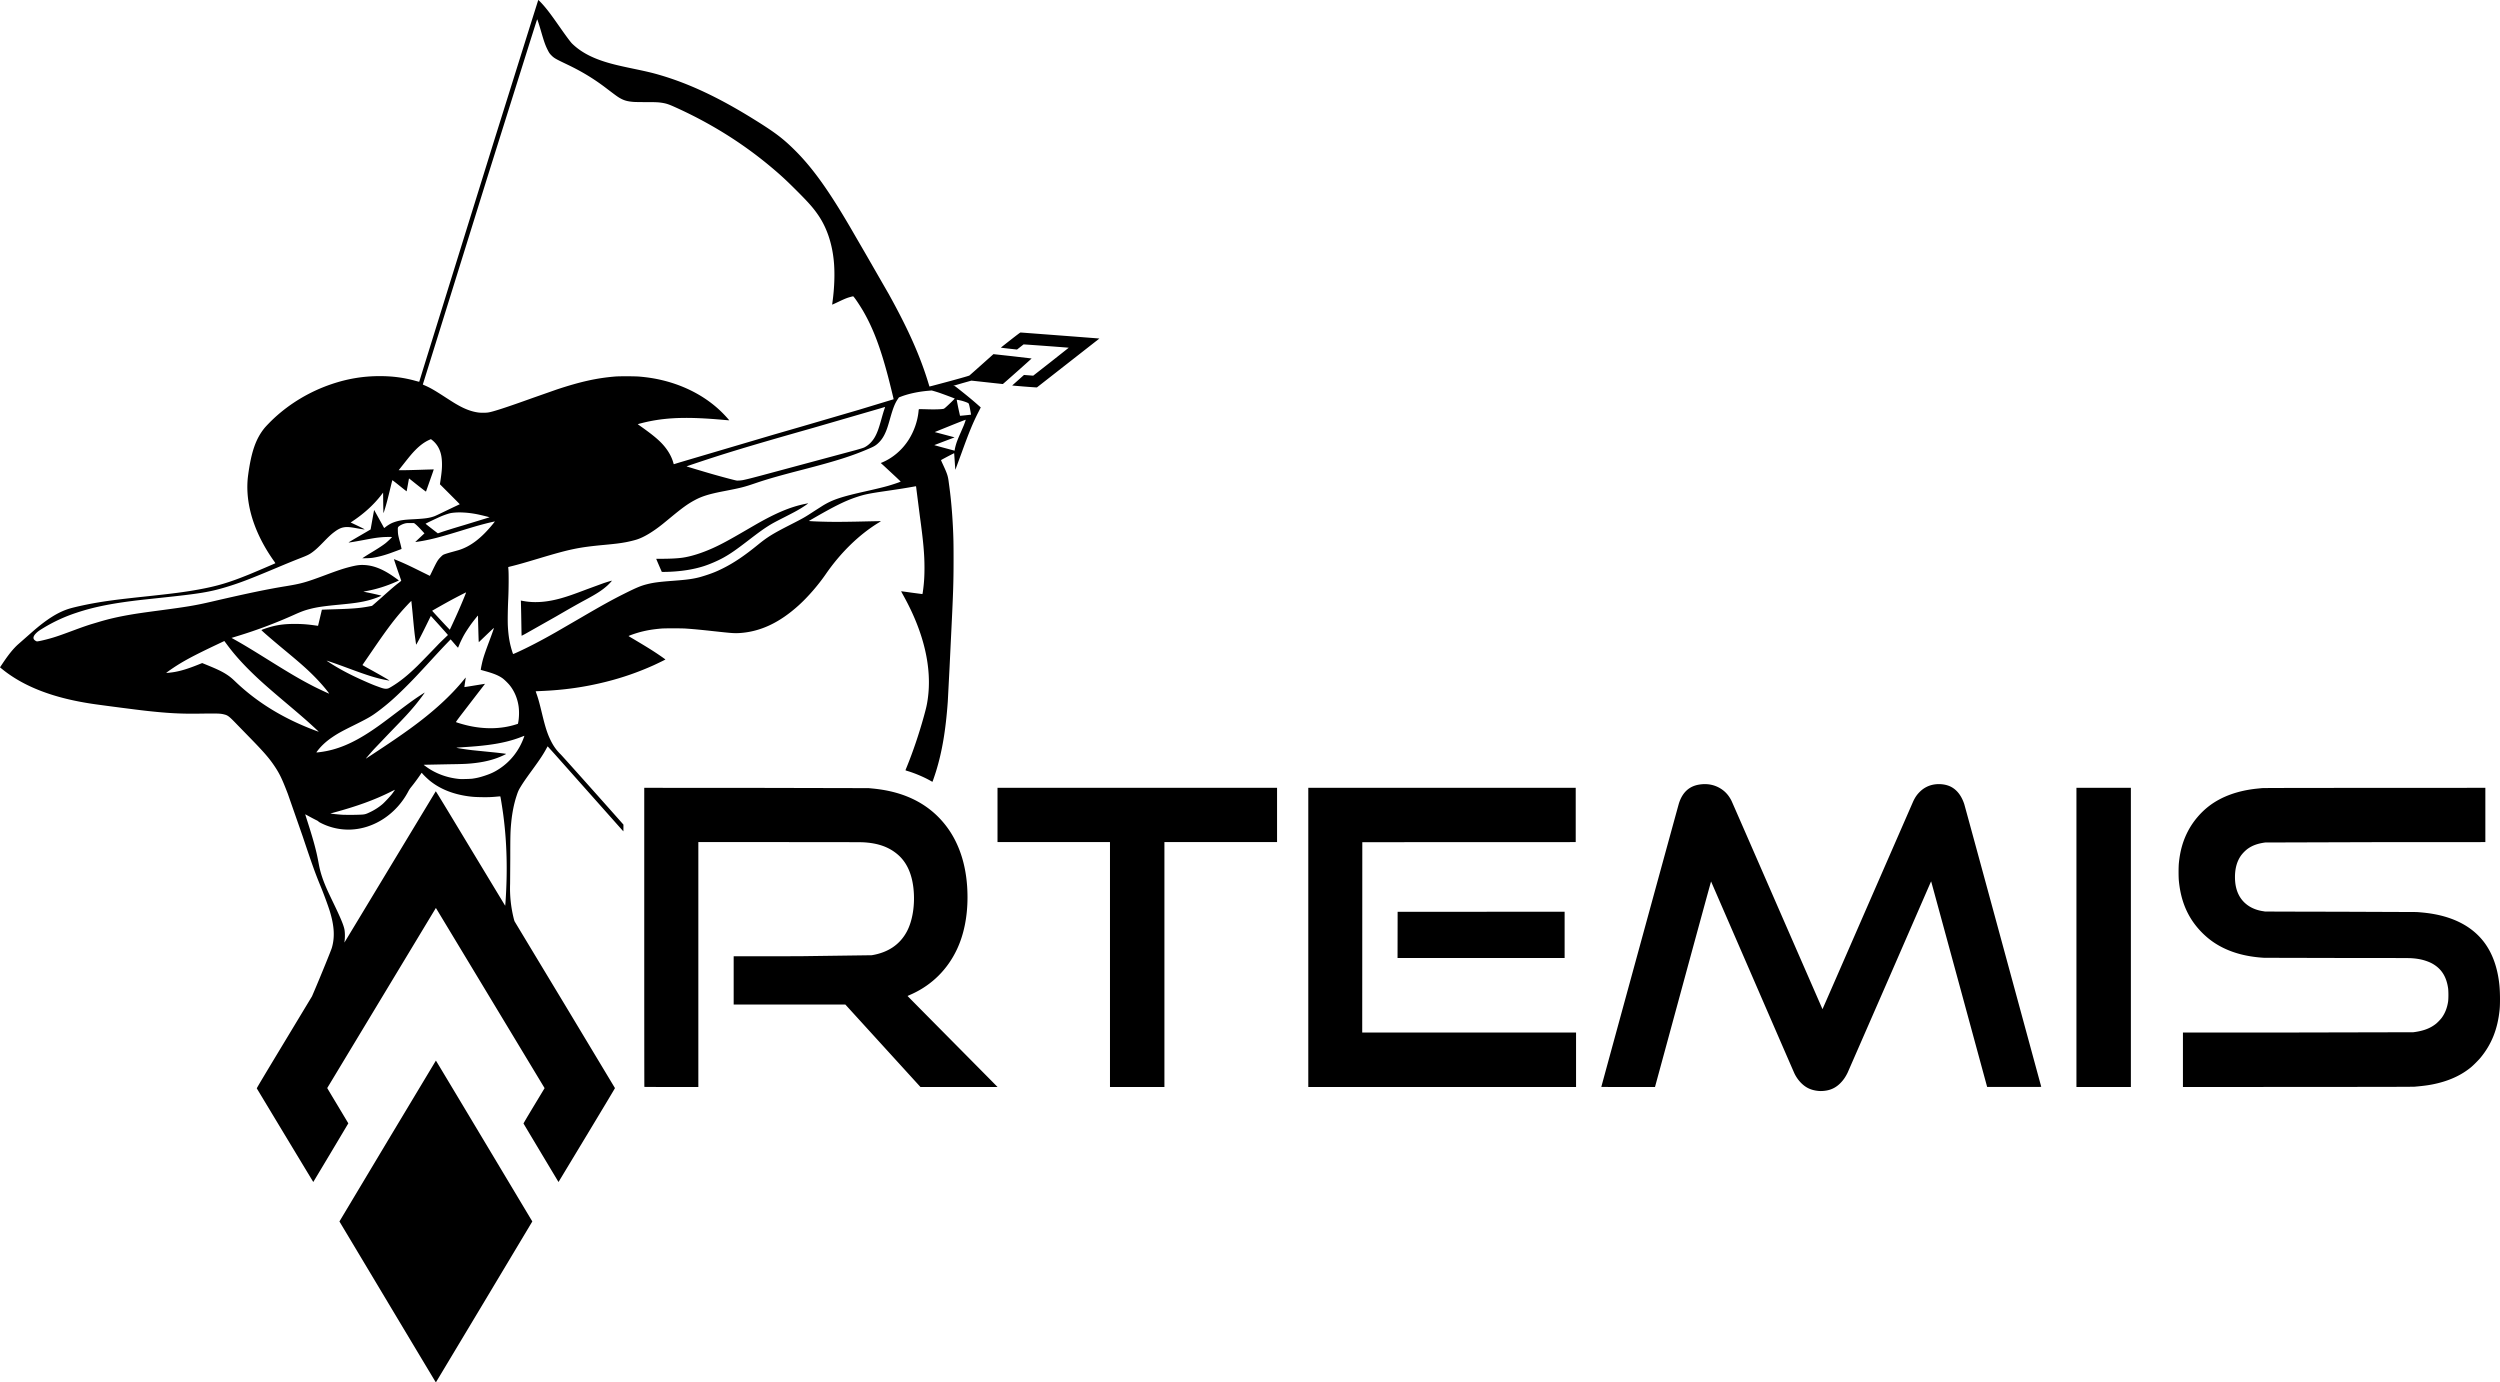 <svg xmlns="http://www.w3.org/2000/svg" width="937.526" height="518.418" xmlns:v="https://vecta.io/nano"><path d="M145.358 488.238l-18.066-30.179 18.064-30.173 18.114-30.156c.041.014 12.646 21.044 33.276 55.517l2.88 4.813-18.068 30.179-18.101 30.179c-.019 0-8.163-13.581-18.1-30.18zm-38.446-62.471l-10.614-17.616c-.041-.088 2.301-4.016 10.328-17.321l10.381-17.207.863-2.019c2.415-5.65 6.285-15.16 6.578-16.166 1.156-3.965.932-8.121-.734-13.617-.614-2.024-2.298-6.597-3.504-9.514-1.935-4.681-3.119-7.98-6.674-18.593l-5.603-16.035c-2.138-5.567-3.076-7.523-4.956-10.333-2.061-3.079-4.042-5.356-9.61-11.048l-4.671-4.799c-2.657-2.762-3.233-3.217-4.483-3.54-1.59-.411-2.347-.437-9.715-.334-6.853.096-11.827-.179-20.192-1.116-3.086-.346-13.93-1.748-18.56-2.4-15.473-2.178-27.013-6.599-35.376-13.55L0 250.254l1.017-1.518c2.24-3.344 4.052-5.567 5.811-7.132l5.332-4.693c5.449-4.752 9.627-7.364 13.856-8.663 1.558-.478 5.526-1.374 8.512-1.921 5.155-.945 9.6-1.531 19.936-2.629 10.455-1.111 14.986-1.705 20.032-2.628 7.04-1.288 11.419-2.597 19.04-5.694 1.878-.763 9.643-4.08 9.711-4.148.027-.027-.156-.336-.407-.686-4.293-5.991-7.349-12.355-8.879-18.493-1.204-4.829-1.506-9.499-.901-13.944 1.18-8.67 2.849-13.486 6.07-17.512.562-.702 2.348-2.545 3.563-3.676 6.121-5.698 13.569-10.128 21.595-12.846 6.045-2.047 11.832-3.015 18.048-3.019 4.89-.004 9.071.548 13.555 1.789.715.198 1.308.349 1.32.336s.618-1.982 1.348-4.375l26.401-84.96 13.825-44.128L201.85.002c.055-.058 1.207 1.114 2.029 2.065 1.609 1.862 2.852 3.525 6.007 8.032 2.414 3.45 4.082 5.691 4.639 6.233 3.702 3.604 8.626 6.029 15.989 7.873 1.797.45 3.726.88 7.343 1.636 4.673.977 6.612 1.436 9.184 2.177 11.006 3.17 22.079 8.329 35.005 16.309 8.276 5.109 11.344 7.395 15.769 11.753 7.119 7.011 13.522 16.052 22.711 32.067l4.159 7.168 8.589 14.936c7.34 13.216 11.89 23.462 14.974 33.725l.307.971c.012.012.54-.117 1.174-.286l3.136-.832c4.864-1.284 10.422-2.846 10.654-2.994.087-.055 2.154-1.884 4.594-4.063l4.436-3.962 7.166.787 7.15.836c-.036.109-10.705 9.586-10.79 9.586a921.16 921.16 0 0 1-5.942-.642l-5.85-.642-3.341.94-3.402.994c-.034.031.063.054.224.055.275 0 .35.052 2.225 1.537 3.026 2.397 5.065 4.092 7.024 5.836l.781.695-.916 1.806c-2.088 4.116-3.418 7.344-6.267 15.214l-2.335 6.351c-.021.026-.119-1.198-.216-2.72l-.214-3.132-.037-.365-.648.325c-1.442.722-4.104 2.141-4.257 2.268-.034.029.148.447 1.001 2.297 1.266 2.747 1.583 3.725 1.839 5.677l.314 2.355c.569 4.198 1.026 9.36 1.284 14.528.211 4.206.254 6.3.254 12.288 0 8.896-.119 12.462-1.02 30.592l-.478 9.92-.674 12.96c-.785 10.834-2.144 18.842-4.455 26.259-.447 1.433-1.199 3.612-1.303 3.772-.005.008-.339-.172-.741-.402-2.362-1.347-5.751-2.792-8.486-3.617-.848-.256-.903-.282-.855-.407a261.23 261.23 0 0 1 .547-1.35c2.278-5.594 4.533-12.269 6.291-18.624.942-3.405 1.171-4.414 1.477-6.528 1.704-11.746-1.407-25.056-9.083-38.871-.496-.893-.887-1.638-.87-1.655s1.79.219 3.939.526l3.992.526c.089-.034.15-.377.362-2.061.313-2.477.448-4.821.448-7.776 0-5.124-.413-9.76-1.725-19.34l-1.281-10.001c-.073-.667-.146-1.226-.163-1.243s-.297.019-.622.078c-2.924.535-5.397.928-10.736 1.708-6.263.915-7.957 1.263-10.889 2.238-4.26 1.417-8.09 3.297-15.971 7.84l-1.997 1.151.461.042c.987.091 3.426.184 6.541.251 3.461.074 8.001.026 15.858-.17l4.143-.08c.086.014-.123.171-.658.494-7.33 4.432-14.354 11.25-19.955 19.366-2.897 4.198-6.745 8.626-10.238 11.781-7.147 6.455-14.298 9.815-21.982 10.329-2.043.137-2.818.081-10.24-.73-4.626-.505-7.178-.745-10.08-.946-1.598-.111-7.893-.111-9.152-.001-3.076.269-5.167.609-7.648 1.241-1.695.432-4.688 1.461-4.61 1.586.017.027.298.208.625.401 5.217 3.087 7.589 4.541 9.806 6.013 1.454.965 3.357 2.303 3.361 2.363.003.049-3.007 1.52-4.369 2.134a104.96 104.96 0 0 1-17.741 6.182c-8.081 2.047-15.955 3.164-24.828 3.519-.913.037-1.672.079-1.687.094s.105.396.267.847a41.03 41.03 0 0 1 1.07 3.475c.327 1.218.359 1.347 1.177 4.697 1.122 4.598 1.846 6.829 2.973 9.161.949 1.964 1.868 3.344 3.173 4.766.275.299.553.582.618.628.233.164 13.515 15.021 23.011 25.74l.595.672v1.264c0 .695-.011 1.264-.026 1.264s-1.691-1.879-3.727-4.176l-22.067-24.832-2.59-2.863c-.021 0-.211.324-.422.718-1.177 2.199-2.42 4.085-5.282 8.017-2.596 3.566-3.529 4.925-4.583 6.675-.64 1.063-.885 1.633-1.449 3.373-.89 2.747-1.555 6.054-1.899 9.456-.339 3.35-.387 5.032-.388 13.744l-.065 9.59c-.152 4.305.269 8.444 1.293 12.714.144.598.314 1.192.378 1.32s8.562 14.225 18.884 31.328l18.769 31.224c.001.07-4.76 8.019-10.579 17.664l-10.59 17.546c-.014.016-13.084-21.823-13.126-21.933-.023-.061 1.47-2.596 3.933-6.679l3.971-6.582-.159-.271-20.382-33.789-20.223-33.517-.153.245c-.128.205-40.532 67.176-40.597 67.291-.012.021 1.763 2.997 3.944 6.612l3.966 6.626a5306.61 5306.61 0 0 1-13.141 21.996c-.006.005-4.763-7.866-10.571-17.492zm39.389-100.693l17.114-28.331c.055-.056 3.257 5.207 13.033 21.421l12.997 21.499c.02.002.086-.724.145-1.613.78-11.61.498-22.253-.86-32.496-.335-2.529-1.025-6.812-1.111-6.898-.02-.02-.533.011-1.14.07-2.176.209-3.338.253-5.796.217-2.228-.033-3.331-.101-4.839-.298-5.819-.761-10.711-2.705-14.54-5.775-.857-.687-2.231-1.992-2.776-2.636-.194-.229-.369-.418-.39-.42s-.206.248-.41.556c-.899 1.355-2.489 3.505-3.609 4.88-.377.463-.694.95-1.02 1.565-4.475 8.455-12.817 13.961-21.643 14.283-3.781.138-7.632-.707-11.024-2.419-.697-.352-1.009-.542-1.01-.617s-.308-.259-1.01-.604c-.555-.273-1.666-.858-2.469-1.3s-1.469-.795-1.479-.784.283.956.65 2.1c1.573 4.895 2.477 7.939 3.155 10.624.561 2.22.732 3.018 1.346 6.272.567 3.008 1.586 6.029 3.314 9.824.353.774 1.281 2.733 2.063 4.352 2.612 5.408 3.734 8.067 4.131 9.792.273 1.186.295 3.405.05 4.896-.024.145-.015.202.025.16.034-.035 7.73-12.779 17.103-28.32zm-10.621-19.587c1.256-.089 1.621-.203 3.36-1.053 1.615-.79 3.127-1.78 4.43-2.901.748-.643 3.004-3.057 3.569-3.819.559-.753 1.056-1.474 1.056-1.533 0-.02-.743.336-1.65.79-5.991 2.997-12.598 5.402-21.292 7.75l-1.234.347c-.071.071 3.096.395 4.72.482a97.53 97.53 0 0 0 7.04-.064zm41.376-13.465c1.704-.24 2.82-.501 4.568-1.071 2.451-.799 3.863-1.465 5.736-2.707 4.168-2.765 7.298-6.776 9.063-11.615.134-.368.234-.679.223-.691s-.378.121-.813.294c-3.817 1.521-7.776 2.489-12.856 3.141-2.694.346-5.07.561-8.928.807-2.515.16-2.976.203-2.816.26.371.132 3.763.647 5.824.884l7.36.744c2.254.22 5.042.553 5.28.63.142.046.06.1-.704.468-3.068 1.477-6.439 2.426-10.4 2.926-2.849.36-4.504.444-10.176.515l-9.183.187-.351.04.639.478c3.662 2.739 8.124 4.409 12.895 4.827.692.061 3.966-.022 4.64-.116zm-37.984-8.732c7.494-4.932 10.93-7.275 14.833-10.11 8.582-6.234 15.187-12.271 20.165-18.432.322-.399.586-.687.586-.64s-.119.856-.264 1.799-.247 1.732-.225 1.754 1.761-.25 3.864-.604l3.847-.623c.012.012-1.185 1.571-2.66 3.466l-6.599 8.586c-1.336 1.778-1.679 2.273-1.606 2.318.229.143 2.36.782 3.804 1.14 6.551 1.626 13.092 1.526 18.731-.287l.683-.22.064-.302c.385-1.809.455-4.444.169-6.356-.438-2.929-1.586-5.631-3.3-7.77-.649-.81-2.076-2.197-2.747-2.671-1.469-1.037-3.29-1.782-6.528-2.673l-1.171-.329-.435-.127.041-.3c.089-.658.49-2.529.736-3.436.397-1.462 1.088-3.474 2.32-6.752 1.03-2.741 1.838-5.024 1.838-5.193 0-.093-.694.548-3.392 3.133l-2.272 2.177-.045-.522c-.04-.474-.246-8.095-.244-9.05 0-.22-.021-.399-.047-.398-.066.003-1.303 1.537-2.185 2.709-.875 1.163-2.25 3.226-2.885 4.329-.643 1.116-1.53 2.932-1.97 4.032-.204.51-.39.942-.412.96s-.451-.443-.952-1.024l-1.364-1.58-.452-.524-1.061 1.1c-1.765 1.831-3.155 3.317-6.236 6.669-5.311 5.779-7.085 7.647-9.996 10.528-3.875 3.835-6.578 6.196-10.059 8.786-2.479 1.845-3.639 2.506-9.549 5.441-4.009 1.991-5.442 2.788-7.456 4.149-2.293 1.548-4.124 3.232-5.576 5.127-.561.732-.645.683.854.497 6.272-.777 12.22-3.225 19.282-7.937 2.258-1.506 3.829-2.637 7.232-5.207 7.07-5.338 8.483-6.369 11.132-8.118.895-.591 1.651-1.075 1.679-1.075.139 0-2.222 3.144-3.628 4.832-2.264 2.718-3.863 4.442-9.344 10.08l-6.012 6.304c-.926 1.017-2.918 3.32-3.002 3.47-.069.123-.254.237 1.816-1.125zm-19.584-8.932c0-.046-3.012-2.818-4.352-4.005-1.78-1.577-3.834-3.34-7.68-6.591-7.319-6.187-10.21-8.759-13.559-12.063-3.49-3.444-6.247-6.571-8.632-9.793l-.995-1.336-.143-.184-3.263 1.551c-8.333 3.96-12.072 5.965-15.935 8.546-1.257.84-2.613 1.823-2.572 1.865s1.482-.098 2.438-.239c2.701-.397 5.472-1.227 9.518-2.848l1.515-.607 1.732.706c4.098 1.672 5.882 2.541 7.712 3.759.953.634 1.76 1.301 2.923 2.418 8.309 7.976 18.431 14.134 30.622 18.631.586.216.672.241.672.191zm3.78-14.516c-1.193-1.629-3.215-3.955-5.156-5.929-2.872-2.92-5.261-5.044-11.424-10.152-4.56-3.779-8.64-7.305-8.64-7.466 0-.117 2.332-.93 3.712-1.294 2.781-.733 5.224-1.022 8.672-1.026 2.784-.003 4.883.151 7.774.57l1.068.139a661.74 661.74 0 0 0 1.429-6.023c0-.027 1.732-.091 5.344-.197 6.311-.187 9.081-.423 12.427-1.062l1.035-.198 1.013-.868 2.704-2.378c3.648-3.257 4.839-4.275 6.357-5.434.484-.37.88-.704.88-.744s-.29-.892-.645-1.894c-.854-2.415-2.113-6.157-2.081-6.189s1.782.682 3.212 1.314c1.968.871 3.586 1.644 6.956 3.322l3.284 1.619c.019 0 .308-.569.645-1.264 2.037-4.215 2.311-4.676 3.447-5.82.543-.547.797-.754 1.076-.877.559-.247 1.78-.629 3.389-1.06l2.208-.618c4.491-1.359 8.627-4.526 13.026-9.973.339-.42.608-.773.597-.784-.032-.032-2.194.464-3.561.817-2.476.64-4.623 1.263-9.024 2.619-7.371 2.271-10.886 3.202-14.592 3.866-1.085.194-2.64.428-2.667.401-.01-.01.759-.745 1.709-1.634l1.728-1.615-.985-1.069c-1.145-1.242-2.029-2.108-2.564-2.512l-.379-.286-1.413.005c-1.319.004-1.455.016-2.053.175-.759.202-1.651.631-2.156 1.037-.448.36-.469.456-.416 1.882.042 1.151.152 1.729.742 3.91.352 1.302.674 2.69.632 2.72s-3.599 1.35-4.399 1.631c-2.35.829-4.674 1.427-6.61 1.701-.41.058-1.368.115-2.224.133l-1.504.03.923-.612a104.02 104.02 0 0 1 2.848-1.771c2.281-1.374 4.027-2.526 4.997-3.298.69-.549 2.4-2.169 2.4-2.273 0-.089-2.587-.058-3.776.045-1.989.172-2.997.327-6.896 1.06-3.58.672-5.737 1.02-5.616.904.096-.092 2.07-1.268 4.16-2.478l2.979-1.736 1.123-.661.595-3.345.66-3.655.065-.309.319.565 2.953 5.333c.538 1.01.469.962.879.606a13.05 13.05 0 0 1 2.268-1.471c1.157-.554 2.661-.988 4.192-1.209 1.102-.159 1.891-.223 4.448-.359 4.153-.222 5.615-.435 7.507-1.094.307-.107 1.537-.679 2.733-1.272l4.48-2.148 2.333-1.096c.016-.014-1.652-1.707-3.707-3.762l-3.736-3.736.237-1.589c.459-3.08.589-4.665.533-6.485-.072-2.334-.443-3.972-1.262-5.565a9.14 9.14 0 0 0-2.478-2.969l-.4-.304-.592.262c-1.799.797-3.546 2.082-5.36 3.944-1.092 1.12-2.018 2.22-4.177 4.958l-1.782 2.25-.198.24h1.302c1.488-.001 4.584-.081 8.875-.228l2.985-.081c.011.012-.237.756-.55 1.653l-2.356 6.671c-.044.05-2.475-1.827-4.89-3.775-.804-.648-1.47-1.17-1.481-1.158s-.208 1.097-.439 2.413l-.45 2.422c-.017.017-1.216-.926-2.665-2.095s-2.658-2.1-2.686-2.07-.288 1.035-.575 2.231c-1.178 4.897-1.719 6.956-2.356 8.96l-.366 1.152-.047-.32c-.026-.176-.066-1.908-.089-3.849l-.042-3.529-.671.873c-2.732 3.554-6.291 6.829-10.507 9.669l-.988.666.22.1c.822.372 3.391 1.604 4.188 2.009.781.396.922.488.757.491-.315.005-1.07-.109-2.741-.414-2.72-.497-3.744-.576-4.942-.382-1.164.189-2.207.703-3.7 1.824-1.074.806-2.049 1.712-3.964 3.681-1.901 1.955-2.879 2.861-3.974 3.684-1.346 1.011-1.909 1.289-5.179 2.556-1.844.715-4.578 1.834-8.128 3.327-10.23 4.304-14.214 5.827-19.072 7.295-6.362 1.922-9.954 2.515-24.64 4.065l-6.88.739c-10.983 1.245-18.013 2.627-24.704 4.855a59.47 59.47 0 0 0-12.56 5.785c-1.571.949-2.104 1.341-2.763 2.031-1.079 1.129-1.146 2.024-.197 2.643.549.358.554.359 1.472.192 1.252-.228 3.726-.857 5.344-1.359 1.918-.595 3.323-1.093 8.305-2.944 2.593-.963 4.82-1.726 6.383-2.188l2.24-.668c3.732-1.125 7.227-1.934 11.738-2.719 2.558-.445 5.344-.85 11.221-1.631 10.578-1.406 13.341-1.873 19.365-3.27 13.533-3.139 20.682-4.631 27.725-5.784 6.032-.988 7.575-1.421 15.185-4.265 4.49-1.678 6.582-2.374 8.911-2.969 2.528-.645 3.718-.811 5.344-.746 3.392.136 6.665 1.359 10.51 3.927.958.64 2.607 1.826 2.607 1.874 0 .018-.41.216-.911.441-3.674 1.651-7.458 2.839-11.247 3.528l-1.136.219c-.009.008.524.122 1.184.254 1.863.371 4.142.882 5.353 1.199l.249.065-.345.161c-1.178.55-3.122 1.222-4.697 1.624-2.688.686-5.159 1.052-10.56 1.566-6.034.574-8.515.936-11.228 1.637-2.036.527-3.235.969-6.052 2.235-6.721 3.019-13.83 5.696-20.736 7.807l-2.266.697-.346.11 1.242.695c3.164 1.769 6.14 3.561 12.474 7.511 8.444 5.265 12.081 7.393 16.832 9.85 1.76.91 5.856 2.832 6.038 2.833.029 0-.036-.122-.146-.272zm22.409-1.711c.169-.064.631-.311 1.027-.548 3.247-1.946 6.2-4.313 9.897-7.932 1.009-.988 6.129-6.258 7.825-8.054.304-.322 1.231-1.233 2.059-2.024l1.505-1.437-.163-.195c-.401-.48-2.707-3.06-4.399-4.92l-1.853-2.038-.284.566-1.426 2.902c-1.269 2.598-2.63 5.264-3.284 6.432-.443.793-.549.949-.549.811 0-.043-.086-.675-.191-1.405-.373-2.587-.556-4.3-1.12-10.429l-.452-4.488c-.07-.068-2.577 2.601-4.049 4.31-2.974 3.456-5.617 7.023-10.572 14.272l-2.731 3.978c-.54.78-.981 1.442-.981 1.472s1.073.643 2.384 1.363c3.843 2.11 7.146 4.006 7.631 4.382.153.119.225.128-1.28-.159-3.639-.693-6.881-1.711-14.464-4.538-3.519-1.312-7.479-2.695-7.698-2.688-.085.003 1.982 1.336 3.218 2.075 2.275 1.362 4.807 2.712 7.392 3.942 2.789 1.327 6.435 2.919 7.84 3.423l1.646.601c1.408.522 2.304.617 3.071.326zm48.184-13.462c4.251-1.934 9.047-4.425 14.554-7.561l9.408-5.453c7.981-4.66 11.732-6.736 16.256-8.996 4.658-2.327 6.288-3.005 8.65-3.595 2.386-.596 4.49-.872 9.558-1.253 4.394-.33 6.349-.555 8.347-.959 1.335-.271 2.021-.455 3.819-1.029 2.629-.839 4.248-1.493 6.586-2.659 4.189-2.09 8.054-4.692 13.248-8.92 3.493-2.843 5.55-4.114 11.936-7.377 5.185-2.649 5.442-2.796 9.12-5.201l3.264-2.084c3.732-2.25 6.846-3.282 16.288-5.401 3.794-.851 6.357-1.476 8.16-1.988 1.366-.388 3.899-1.224 4.405-1.454l.319-.145-1.546-1.48-4.767-4.433-1.17-1.049.573-.24c3.942-1.65 7.503-4.709 9.907-8.509 1.988-3.143 3.294-6.865 3.671-10.464.116-1.108.024-.992.784-.992.36 0 1.662.03 2.893.067 2.25.066 4.385.014 5.421-.133.436-.062.479-.084.99-.514.857-.722 3.557-3.336 3.499-3.389-.084-.077-4.371-1.686-5.625-2.111a55.16 55.16 0 0 0-2.073-.653l-.925-.264-1.283.112c-3.845.337-7.417 1.107-10.346 2.231l-.679.261-.395.59c-1.125 1.679-1.769 3.302-2.918 7.355-.727 2.565-1.079 3.662-1.507 4.703-.813 1.977-1.649 3.266-2.887 4.45-.856.818-1.491 1.223-2.87 1.83-6.666 2.933-12.623 4.838-25.696 8.218-8.4 2.172-13.136 3.524-17.184 4.905-4.726 1.613-5.584 1.831-12.288 3.132-5.384 1.044-8.091 1.878-10.766 3.317-2.72 1.463-4.693 2.89-9.522 6.885l-2.432 1.993c-3.757 3.018-7.135 5.051-9.824 5.911-.997.319-2.726.745-4.022.99-2.125.402-3.956.633-8.17 1.027-9.619.9-12.749 1.547-24.43 5.049-5.788 1.735-7.93 2.342-10.54 2.987-.56.138-1.03.263-1.044.277s.012.453.058.976c.139 1.585.102 7.451-.07 10.999-.18 3.713-.244 8.338-.141 10.208.209 3.803.707 6.666 1.679 9.653.24.738.267.788.401.754.079-.02.675-.277 1.323-.572zm1.7-7.867l-.106-6.256-.108-4.986-.039-.346.218.039.922.166c4.208.755 8.877.385 14.137-1.121 2.454-.702 4.565-1.439 9.481-3.306l6.323-2.315c1.217-.407 2.996-.939 3.063-.916.094.031-1.043 1.257-1.75 1.887-1.915 1.706-3.859 2.974-7.926 5.17-3.186 1.72-6.066 3.35-11.2 6.337l-11.751 6.645-1.193.618c-.019 0-.05-.727-.071-1.616zm52.615-22.358a351.98 351.98 0 0 1-2.096-4.864c0-.014.814-.026 1.808-.027 3.4-.002 6.295-.152 8.112-.421 3.233-.478 7.149-1.715 11.232-3.546 3.085-1.383 6.108-3.012 12.32-6.636l4.032-2.337c7.548-4.305 12.827-6.508 18.304-7.641.581-.12 1.099-.218 1.151-.218.185 0-1.507 1.16-3.007 2.061-1.299.781-2.642 1.498-6.138 3.278-3.43 1.747-4.438 2.298-5.894 3.226-1.953 1.245-3.564 2.412-7.332 5.309-4.689 3.606-6.751 5.037-9.333 6.476-2.065 1.151-5.061 2.452-7.365 3.197-4.008 1.297-8.794 2.032-14.057 2.159-1.006.024-1.717.017-1.738-.017zm-78.558 19.718c1.756-3.771 3.214-7.096 4.478-10.207.643-1.583.72-1.792.659-1.792-.1 0-4.001 2.014-5.923 3.058-1.727.938-6.638 3.709-6.768 3.819-.021.018 2.814 3.099 4.934 5.363l1.68 1.759a155.32 155.32 0 0 0 .94-2zm-4.505-34.465c1.57-.549 4.795-1.553 9.063-2.822l9.409-2.883c.048-.048-3.399-.895-4.641-1.14-3.57-.705-7.054-.879-9.682-.482-.786.119-2.533.697-3.984 1.318-1.381.591-5.67 2.64-5.683 2.716-.006.031 1.027.856 2.294 1.834l2.304 1.779c0 .001.414-.142.921-.32zM278.56 180.05c.893-.175 2.481-.555 4-.957l2.784-.732 35.599-9.578c1.851-.522 2.849-.835 3.168-.994 1.629-.814 3.04-2.217 4.035-4.012.818-1.476 1.393-3.051 2.318-6.35.671-2.392.903-3.166 1.238-4.114.206-.586.235-.716.149-.691l-1.93.582-24.896 7.232c-24.341 6.899-33.76 9.755-46.9 14.221-.363.123-.649.235-.635.249.05.05 6.513 1.989 9.359 2.808 3.667 1.056 8.572 2.361 9.344 2.488.395.065 1.688-.018 2.368-.151zm-23.552-6.68l35.296-10.431 10.656-3.081 21.152-6.185 13.005-3.948c.043-.041-1.425-6.016-2.157-8.781-2.794-10.545-5.434-17.545-8.977-23.805-1.378-2.435-3.789-6.016-4.051-6.016-.19 0-1.524.361-2.137.578-.771.273-1.724.689-3.298 1.439-1.553.74-2.39 1.118-2.416 1.093-.01-.01.038-.433.108-.94.76-5.519.932-11.088.48-15.577-.66-6.558-2.632-12.352-5.772-16.96-1.881-2.761-3.631-4.748-8.17-9.283-4.063-4.06-6.189-6.013-9.99-9.179-10.68-8.896-22.723-16.362-35.904-22.258-2.11-.944-3.01-1.235-4.576-1.483-1.39-.219-2.345-.261-6.035-.261-1.978 0-3.985-.029-4.461-.064-2.327-.173-3.578-.5-5.084-1.329-1.01-.556-1.552-.945-5.444-3.907-4.596-3.496-9.11-6.23-14.624-8.855-4.231-2.015-4.8-2.343-5.796-3.342-.685-.687-.896-.998-1.489-2.186-.846-1.695-1.3-2.984-2.436-6.908-.666-2.302-1.304-4.288-1.416-4.406-.062-.065.187-.831-2.809 8.63l-15.998 50.88-24.096 77.363c-.005.028.163.125.374.215 2.323.99 3.716 1.782 7.968 4.532 2.95 1.907 3.679 2.359 5.013 3.103 2.658 1.482 5.023 2.337 7.371 2.666 1.012.142 2.762.143 3.748.002 1.788-.255 6.928-1.932 16.668-5.436l9.088-3.191c8.89-2.941 15.007-4.297 21.952-4.866 1.626-.133 7.392-.113 9.056.032 3.117.271 5.82.7 8.555 1.358 9.106 2.19 17.097 6.595 22.991 12.677.941.971 2.147 2.323 2.106 2.362-.011.011-1.1-.076-2.42-.193-12.413-1.099-20.042-.938-27.565.582-1.482.299-4.359 1.024-4.296 1.081.011.01.798.574 1.749 1.252 5.266 3.757 7.602 5.903 9.472 8.702.917 1.371 1.648 2.908 2.043 4.288l.198.686c.018.055.076.061.203.019a410.75 410.75 0 0 1 2.163-.665zm103.035-4.726c.063-.484.333-1.569.595-2.385.311-.971.711-1.96 1.692-4.179l1.096-2.541c.319-.796.761-2.091.726-2.126s-2.539.936-5.959 2.319l-4.317 1.743c-.755.304-1.345.56-1.312.571a315.05 315.05 0 0 0 1.693.44l5.653 1.5c.029.028-.072.095-.224.149a1437.28 1437.28 0 0 0-7.189 2.733c-.17.07-.324.02 2.496.798l4.968 1.337c.022-.01.059-.171.083-.356zm4.133-12.921l1.972-.219c.027-.023-.415-2.429-.57-3.102-.236-1.024-.29-1.138-.624-1.306-.468-.236-1.655-.655-2.352-.83-.686-.173-1.764-.372-1.802-.334s.423 2.435.795 4.102l.388 1.744c.017.079.078.145.136.145s.983-.089 2.057-.201zm319.968 253.405c-1.791-.145-3.301-.586-4.588-1.341-1.835-1.076-3.496-2.945-4.591-5.166-.177-.358-7.279-16.707-15.784-36.331l-15.51-35.729c-.026-.027-4.768 17.304-10.538 38.512l-10.491 38.561h-10.065c-5.536 0-10.065-.013-10.065-.029 0-.14 28.881-105.654 29.125-106.404 1.316-4.052 3.815-6.36 7.547-6.97 3.106-.508 5.94.063 8.384 1.689 1.586 1.056 2.838 2.513 3.766 4.385.201.405 7.953 18.152 17.227 39.439l16.894 38.704c.018.001 7.59-17.344 16.827-38.543l17.202-39.405c.729-1.544 1.471-2.604 2.562-3.657a9.7 9.7 0 0 1 5.201-2.64c2.251-.376 4.713-.036 6.461.894 2.235 1.188 3.894 3.377 4.919 6.489.11.334 6.638 24.282 14.507 53.216l14.342 52.72c.034.107-.466.111-10.123.096l-10.158-.016-10.479-38.515-10.51-38.547c-.017-.017-.167.28-.334.659l-15.437 35.443-15.573 35.648c-.798 1.63-1.656 2.854-2.779 3.968-1.433 1.421-2.991 2.268-4.881 2.652-.984.2-2.205.287-3.06.218zm-440.501-1.536c-.024-.024-.043-25.267-.043-56.097v-56.054l41.68.021 42.48.096c2.197.206 2.955.29 4.181.465 10.851 1.547 19.26 6.239 25.071 13.989 5.148 6.865 7.81 15.88 7.812 26.455.002 7.331-1.351 14.005-3.964 19.552-3.529 7.494-9.274 13.223-16.716 16.671l-1.428.638c-.204.082-.362.172-.352.201s6.729 6.827 14.931 15.106l16.855 17.027 1.943 1.973h-14.455-14.455l-6.688-7.343-14.079-15.456-7.39-8.112h-20.945-20.945v-9.055-9.055l24.56-.019 27.216-.373c6.11-1.003 10.538-3.983 13.148-8.849 2.211-4.123 3.154-10.251 2.498-16.234-.613-5.593-2.588-9.843-5.886-12.67-3.368-2.887-7.501-4.335-13.152-4.608-.826-.04-12.486-.064-31.472-.065l-30.16-.001v45.92 45.92h-10.101c-5.556 0-10.121-.019-10.144-.043zm174.613-45.877v-45.92h-21.088-21.088v-10.176-10.176h52.416 52.416v10.176 10.176h-21.12-21.12v45.92 45.92h-10.208-10.208zm74.368-10.176v-56.096h50.144 50.144v10.176 10.176l-40.016.016-40.016.016-.016 35.696-.016 35.696h40.096 40.096v10.208 10.208h-50.208-50.208zm288.064 0v-56.096h10.208 10.208v56.096 56.096h-10.208-10.208zm39.936 45.89V387.22l42.896-.02 43.504-.098c3.707-.473 6.223-1.404 8.416-3.115.661-.516 1.818-1.718 2.291-2.382 1.21-1.697 1.965-3.627 2.325-5.939.167-1.074.169-3.998 0-5.12-.556-3.754-2.017-6.427-4.533-8.293-1.148-.851-2.27-1.417-3.861-1.948-1.693-.565-3.477-.872-5.76-.991-.76-.04-11.062-.064-27.488-.065l-27.36-.066c-7.38-.437-13.476-2.262-18.519-5.544-3.574-2.326-6.875-5.748-9.097-9.43-2.393-3.966-3.789-8.401-4.33-13.76-.159-1.578-.16-5.275-.002-6.848.469-4.657 1.56-8.426 3.498-12.086 1.873-3.536 4.688-6.86 7.857-9.274 4.678-3.564 10.805-5.776 18.033-6.509l1.728-.175c.588-.059 10.488-.082 42.288-.097l41.52-.02v10.176 10.176l-40.88.02-41.68.129c-2.792.381-4.757 1.084-6.528 2.335a13.1 13.1 0 0 0-2.509 2.511c-1.544 2.181-2.3 4.866-2.296 8.159.005 4.855 1.713 8.479 5.059 10.73 1.481.996 3.35 1.701 5.315 2.004.37.057.744.122.832.144s12.702.059 28.032.082l28.896.117c2.838.21 4.76.442 6.743.815 8.048 1.514 14.238 4.965 18.332 10.22 3.284 4.215 5.293 9.751 5.962 16.433.261 2.599.295 7.023.071 9.201-.744 7.245-3.012 12.933-7.166 17.967-.812.985-2.742 2.91-3.675 3.668-3.334 2.708-7.346 4.638-12.132 5.839-2.694.676-4.81.998-8.871 1.353-.649.057-11.564.081-43.888.097l-43.024.022zm-294.512-46.834l.016-8.656 31.312-.016 31.312-.016v8.672 8.672h-31.328-31.328zM383.951 144.95l-4.336-.368c-.017-.017.195-.23.471-.473l2.21-1.969 1.708-1.527 1.732.134 1.732.134 6.686-5.23 6.635-5.247c-.188-.062-16.884-1.287-16.941-1.243l-1.264.987-1.194.933-3.028-.331c-1.864-.204-3.019-.356-3.004-.395s1.636-1.324 3.605-2.864c2.249-1.759 3.633-2.8 3.722-2.8.241 0 28.716 2.17 29.165 2.222l.425.05-11.699 9.152-11.699 9.152-.31.01c-.17.005-2.247-.141-4.615-.327z"/></svg>